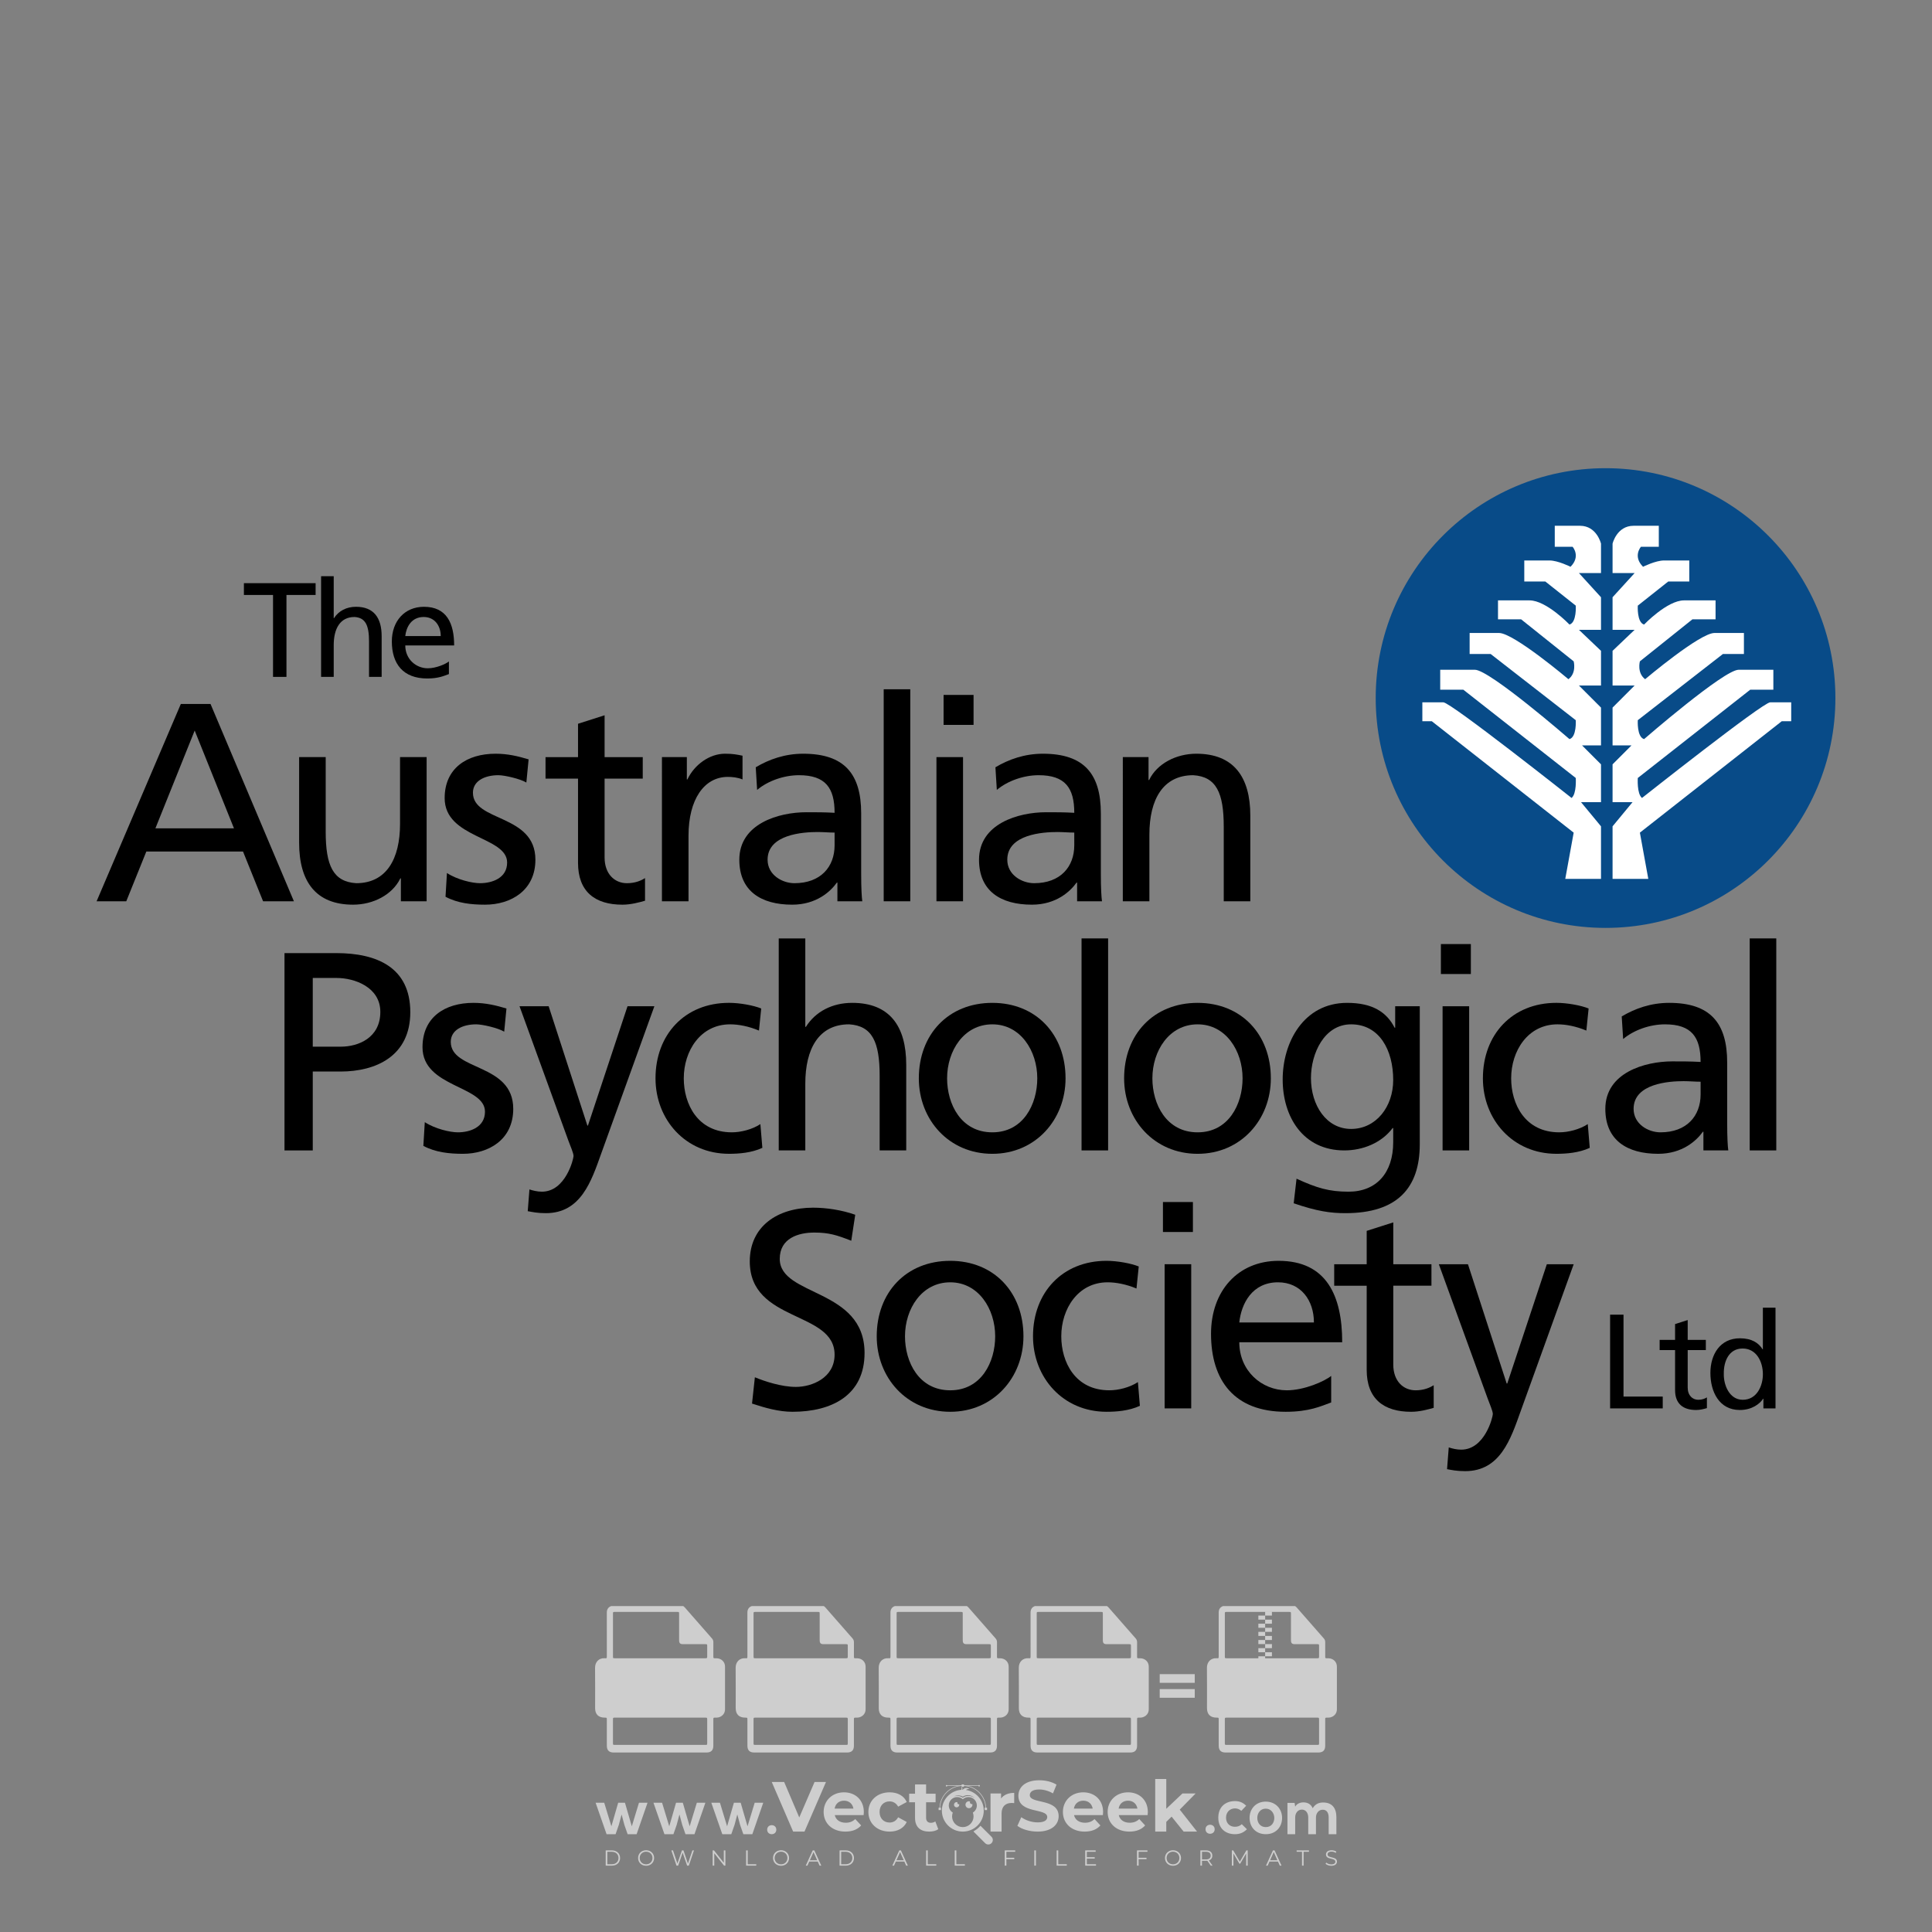 <?xml version="1.0" encoding="iso-8859-1"?>
<!-- Generator: Adobe Illustrator 27.0.0, SVG Export Plug-In . SVG Version: 6.00 Build 0)  -->
<svg version="1.1" id="Layer_1" xmlns="http://www.w3.org/2000/svg" xmlns:xlink="http://www.w3.org/1999/xlink" x="0px" y="0px"
	 viewBox="0 0 500 500" style="enable-background:new 0 0 500 500;" xml:space="preserve">
<rect x="0" y="0" width="500" height="500" fill="#808080" stroke="none"/>
<g id="watermark_1_">
	<g>
		<g id="watermark" style="opacity:0.61;">
			<g>
				<g>
					<g>
						<g>
							<polygon style="fill:#FFFFFF;" points="213.765,461.172 208.204,474.017 205.268,474.017 199.726,461.172 202.938,461.172 
								206.846,470.347 210.81,461.172 							"/>
						</g>
						<g>
							<path style="fill:#FFFFFF;" d="M223.507,469.741h-7.469c0.275,1.23,1.321,1.982,2.826,1.982c1.046,0,1.798-0.312,2.477-0.954
								l1.523,1.651c-0.917,1.046-2.294,1.597-4.074,1.597c-3.413,0-5.634-2.147-5.634-5.083c0-2.954,2.257-5.083,5.267-5.083
								c2.899,0,5.138,1.945,5.138,5.12C223.562,469.191,223.526,469.503,223.507,469.741 M216.002,468.071h4.863
								c-0.202-1.248-1.138-2.055-2.422-2.055C217.139,466.016,216.204,466.805,216.002,468.071"/>
						</g>
						<g>
							<path style="fill:#FFFFFF;" d="M224.735,468.934c0-2.973,2.294-5.083,5.505-5.083c2.074,0,3.707,0.899,4.423,2.514
								l-2.22,1.193c-0.532-0.936-1.321-1.358-2.221-1.358c-1.45,0-2.587,1.009-2.587,2.734c0,1.725,1.138,2.734,2.587,2.734
								c0.899,0,1.688-0.404,2.221-1.358l2.22,1.211c-0.716,1.578-2.349,2.495-4.423,2.495
								C227.029,474.017,224.735,471.907,224.735,468.934"/>
						</g>
						<g>
							<path style="fill:#FFFFFF;" d="M242.828,473.393c-0.587,0.422-1.45,0.624-2.331,0.624c-2.33,0-3.688-1.193-3.688-3.542
								v-4.055h-1.523v-2.202h1.523v-2.404h2.863v2.404h2.459v2.202h-2.459v4.019c0,0.844,0.458,1.303,1.229,1.303
								c0.422,0,0.844-0.128,1.156-0.367L242.828,473.393z"/>
						</g>
					</g>
					<g>
						<path style="fill:#FFFFFF;" d="M262.474,463.997v2.643c-0.238-0.018-0.422-0.037-0.642-0.037
							c-1.578,0-2.624,0.862-2.624,2.753v4.661h-2.863v-9.873h2.734v1.303C259.776,464.493,260.951,463.997,262.474,463.997"/>
					</g>
					<g>
						<path style="fill:#FFFFFF;" d="M263.299,472.53l1.009-2.239c1.083,0.789,2.697,1.339,4.239,1.339
							c1.762,0,2.477-0.587,2.477-1.376c0-2.404-7.469-0.752-7.469-5.524c0-2.184,1.762-4,5.413-4c1.615,0,3.267,0.385,4.459,1.138
							l-0.918,2.257c-1.193-0.679-2.422-1.009-3.56-1.009c-1.761,0-2.44,0.66-2.44,1.468c0,2.367,7.468,0.734,7.468,5.45
							c0,2.147-1.78,3.982-5.45,3.982C266.492,474.017,264.437,473.411,263.299,472.53"/>
					</g>
					<g>
						<path style="fill:#FFFFFF;" d="M285.428,469.741h-7.469c0.275,1.23,1.321,1.982,2.826,1.982c1.046,0,1.798-0.312,2.477-0.954
							l1.523,1.651c-0.918,1.046-2.294,1.597-4.074,1.597c-3.413,0-5.634-2.147-5.634-5.083c0-2.954,2.257-5.083,5.267-5.083
							c2.9,0,5.138,1.945,5.138,5.12C285.484,469.191,285.447,469.503,285.428,469.741 M277.923,468.071h4.863
							c-0.202-1.248-1.138-2.055-2.422-2.055C279.061,466.016,278.125,466.805,277.923,468.071"/>
					</g>
					<g>
						<path style="fill:#FFFFFF;" d="M297.007,469.741h-7.469c0.275,1.23,1.321,1.982,2.826,1.982c1.046,0,1.798-0.312,2.477-0.954
							l1.523,1.651c-0.918,1.046-2.294,1.597-4.074,1.597c-3.413,0-5.634-2.147-5.634-5.083c0-2.954,2.257-5.083,5.267-5.083
							c2.899,0,5.138,1.945,5.138,5.12C297.062,469.191,297.025,469.503,297.007,469.741 M289.501,468.071h4.863
							c-0.202-1.248-1.138-2.055-2.422-2.055C290.639,466.016,289.703,466.805,289.501,468.071"/>
					</g>
					<g>
						<polygon style="fill:#FFFFFF;" points="303.208,470.145 301.831,471.503 301.831,474.017 298.969,474.017 298.969,460.401 
							301.831,460.401 301.831,468.108 306.016,464.144 309.429,464.144 305.318,468.328 309.796,474.017 306.327,474.017 						"/>
					</g>
					<g>
						<path style="fill:#FFFFFF;" d="M256.601,475.359L256.601,475.359l-2.86-2.86c-0.435,0.508-0.953,0.943-1.534,1.284
							c-0.092,0.069-0.186,0.136-0.283,0.199l3.027,3.027c0.456,0.456,1.195,0.456,1.65,0
							C257.057,476.554,257.057,475.815,256.601,475.359"/>
					</g>
					<g>
						<path style="fill:#FFFFFF;" d="M249.984,463.244c0.221-0.173,0.495-0.281,0.797-0.281c0.042,0,0.083,0.002,0.124,0.006
							c-0.214-0.156-0.478-0.249-0.764-0.249c-0.395,0-0.744,0.18-0.981,0.458c-0.051,0-0.1,0.006-0.151,0.008
							c0.039-0.077,0.064-0.162,0.064-0.255c0-0.234-0.143-0.434-0.346-0.519c0.087,0.126,0.138,0.279,0.138,0.445
							c0,0.122-0.031,0.237-0.081,0.341c-2.811,0.201-5.03,2.539-5.03,5.4c0,2.993,2.426,5.42,5.42,5.42
							c2.993,0,5.42-2.426,5.42-5.42C254.595,465.879,252.593,463.635,249.984,463.244 M247.983,464.656
							c0.435,0,0.844,0.112,1.199,0.309c0.374-0.245,0.82-0.387,1.299-0.387c0.711,0,1.348,0.312,1.784,0.806
							c-0.435-0.379-1.004-0.61-1.627-0.61c-0.449,0-0.87,0.12-1.234,0.329c-0.079,0.046-0.156,0.096-0.229,0.15
							c-0.065-0.048-0.133-0.093-0.204-0.134c-0.369-0.219-0.8-0.344-1.26-0.344c-0.3,0-0.588,0.054-0.854,0.152
							C247.196,464.754,247.578,464.656,247.983,464.656 M251.772,469.098c0.115,0.305,0.181,0.634,0.181,0.979
							c0,1.534-1.244,2.777-2.778,2.777c-1.534,0-2.777-1.243-2.777-2.777c0-0.345,0.066-0.674,0.181-0.979
							c-0.62-0.382-1.035-1.064-1.035-1.846c0-1.197,0.971-2.168,2.168-2.168c0.565,0,1.078,0.218,1.463,0.572
							c0.386-0.354,0.899-0.572,1.464-0.572c1.197,0,2.168,0.971,2.168,2.168C252.807,468.034,252.392,468.716,251.772,469.098"/>
					</g>
					<g>
						<path style="fill:#FFFFFF;" d="M251.666,467.061c0,0.497-0.404,0.901-0.901,0.901c-0.497,0-0.901-0.404-0.901-0.901
							s0.404-0.901,0.901-0.901c0.101,0,0.197,0.017,0.287,0.047c-0.03,0.062-0.045,0.132-0.045,0.204
							c0,0.273,0.221,0.494,0.494,0.494c0.05,0,0.099-0.008,0.146-0.022C251.66,466.941,251.666,467,251.666,467.061"/>
					</g>
					<g>
						<path style="fill:#FFFFFF;" d="M248.255,467.061c0,0.376-0.305,0.681-0.681,0.681c-0.376,0-0.681-0.305-0.681-0.681
							s0.305-0.681,0.681-0.681c0.076,0,0.149,0.013,0.217,0.035c-0.023,0.047-0.034,0.1-0.034,0.155
							c0,0.206,0.167,0.374,0.374,0.374c0.038,0,0.075-0.006,0.11-0.017C248.25,466.97,248.255,467.015,248.255,467.061"/>
					</g>
					<g>
						<g>
							<g>
								<rect x="242.908" y="467.83" style="fill:#FFFFFF;" width="0.616" height="0.616"/>
							</g>
							<g>
								<rect x="254.827" y="467.83" style="fill:#FFFFFF;" width="0.616" height="0.616"/>
							</g>
							<g>
								<path style="fill:#FFFFFF;" d="M255.205,468.082h-0.14c0-3.248-2.642-5.89-5.89-5.89c-3.248,0-5.89,2.642-5.89,5.89h-0.14
									c0-1.611,0.627-3.125,1.766-4.264c1.139-1.139,2.653-1.766,4.264-1.766c1.611,0,3.125,0.627,4.264,1.766
									C254.578,464.957,255.205,466.471,255.205,468.082"/>
							</g>
						</g>
						<g>
							<rect x="248.868" y="461.814" style="fill:#FFFFFF;" width="0.616" height="0.616"/>
						</g>
						<g>
							<rect x="244.95" y="462.052" style="fill:#FFFFFF;" width="8.45" height="0.14"/>
						</g>
						<g>
							<path style="fill:#FFFFFF;" d="M245.174,462.15c0,0.108-0.088,0.196-0.196,0.196c-0.108,0-0.196-0.088-0.196-0.196
								c0-0.108,0.088-0.196,0.196-0.196C245.086,461.954,245.174,462.042,245.174,462.15"/>
						</g>
						<g>
							<path style="fill:#FFFFFF;" d="M253.596,462.15c0,0.108-0.088,0.196-0.196,0.196c-0.108,0-0.196-0.088-0.196-0.196
								c0-0.108,0.088-0.196,0.196-0.196C253.509,461.954,253.596,462.042,253.596,462.15"/>
						</g>
					</g>
				</g>
				<g>
					<path style="fill:#FFFFFF;" d="M314.356,473.409c0,1.559-2.364,1.559-2.364,0C311.993,471.851,314.356,471.851,314.356,473.409
						z"/>
				</g>
				<g>
					<g>
						<g>
							<path style="fill:#FFFFFF;" d="M161.739,466.549l1.772,6.088l1.855-6.088h2.215l-2.823,8.14h-2.33l-0.837-2.396l-0.722-2.708
								l-0.722,2.708l-0.837,2.396h-2.33l-2.839-8.14h2.231l1.855,6.088l1.756-6.088H161.739z"/>
						</g>
						<g>
							<path style="fill:#FFFFFF;" d="M176.713,466.549l1.772,6.088l1.855-6.088h2.215l-2.823,8.14h-2.33l-0.837-2.396l-0.722-2.708
								l-0.722,2.708l-0.837,2.396h-2.33l-2.839-8.14h2.231l1.855,6.088l1.756-6.088H176.713z"/>
						</g>
						<g>
							<path style="fill:#FFFFFF;" d="M191.687,466.549l1.772,6.088l1.855-6.088h2.215l-2.823,8.14h-2.33l-0.837-2.396l-0.722-2.708
								l-0.722,2.708l-0.837,2.396h-2.33l-2.839-8.14h2.231l1.855,6.088l1.756-6.088H191.687z"/>
						</g>
					</g>
					<g>
						<path style="fill:#FFFFFF;" d="M200.908,473.52c0,1.559-2.364,1.559-2.364,0C198.545,471.962,200.908,471.962,200.908,473.52z
							"/>
					</g>
					<g>
						<path style="fill:#FFFFFF;" d="M322.71,473.409c-0.935,0.919-1.919,1.28-3.117,1.28c-2.346,0-4.3-1.411-4.3-4.282
							s1.953-4.284,4.3-4.284c1.149,0,2.035,0.329,2.921,1.199l-1.264,1.329c-0.476-0.428-1.066-0.64-1.623-0.64
							c-1.346,0-2.33,0.985-2.33,2.396c0,1.542,1.05,2.362,2.297,2.362c0.64,0,1.28-0.18,1.772-0.672L322.71,473.409z"/>
					</g>
					<g>
						<path style="fill:#FFFFFF;" d="M331.805,470.472c0,2.33-1.591,4.217-4.217,4.217c-2.626,0-4.201-1.887-4.201-4.217
							c0-2.314,1.609-4.217,4.185-4.217C330.149,466.255,331.805,468.158,331.805,470.472z M325.389,470.472
							c0,1.231,0.739,2.38,2.199,2.38c1.46,0,2.199-1.149,2.199-2.38c0-1.215-0.854-2.396-2.199-2.396
							C326.144,468.077,325.389,469.258,325.389,470.472z"/>
					</g>
					<g>
						<path style="fill:#FFFFFF;" d="M338.572,474.689v-4.332c0-1.068-0.559-2.035-1.658-2.035c-1.082,0-1.722,0.967-1.722,2.035
							v4.332h-2.003v-8.107h1.855l0.148,0.985c0.426-0.82,1.362-1.116,2.133-1.116c0.969,0,1.937,0.394,2.396,1.51
							c0.723-1.149,1.658-1.478,2.708-1.478c2.297,0,3.43,1.412,3.43,3.84v4.365h-2.003v-4.365c0-1.066-0.442-1.97-1.526-1.97
							c-1.082,0-1.756,0.935-1.756,2.003v4.332H338.572z"/>
					</g>
				</g>
			</g>
		</g>
		<g style="opacity:0.61;">
			<g>
				<g>
					<path style="fill:#FFFFFF;" d="M345.988,431.299c-0.006-1.224-0.959-2.121-2.189-2.14c-0.924-0.014-0.832,0.12-0.834-0.867
						c-0.003-1.097-0.007-2.194,0.003-3.292c0.003-0.379-0.112-0.691-0.362-0.976c-2.342-2.668-4.678-5.342-7.019-8.011
						c-0.12-0.137-0.275-0.244-0.414-0.366c-6.214,0-12.427,0-18.641,0c-0.794,0.293-1.14,0.868-1.138,1.709
						c0.01,3.748,0.004,7.496,0.004,11.243c0,0.556-0.003,0.589-0.55,0.551c-1.497-0.102-2.516,0.986-2.497,2.492
						c0.044,3.476,0.013,6.953,0.014,10.429c0.001,1.58,0.867,2.443,2.45,2.449c0.582,0.002,0.582,0.002,0.582,0.6
						c0,2.219-0.001,4.438,0.001,6.657c0.001,1.192,0.58,1.771,1.768,1.771c8.013,0.001,16.027,0.001,24.04,0
						c1.168,0,1.755-0.583,1.757-1.745c0.002-2.256,0-4.512,0.001-6.768c0-0.512,0.002-0.511,0.52-0.515
						c0.271-0.002,0.541,0.008,0.809-0.058c0.996-0.246,1.69-1.044,1.694-2.069C346.003,438.696,346.005,434.997,345.988,431.299z
						 M317.537,417.162c5.337,0,10.674,0,16.01,0c0.548,0,0.554,0.007,0.554,0.561c0.001,2.243-0.001,4.486,0.001,6.73
						c0.001,0.811,0.249,1.059,1.06,1.059c1.91,0.001,3.821,0,5.731,0.001c0.458,0,0.479,0.021,0.481,0.483
						c0.003,0.887,0.002,1.775,0,2.662c-0.001,0.477-0.024,0.498-0.504,0.499c-3.895,0.001-7.79,0-11.684,0
						c-3.882,0-7.765,0-11.647,0c-0.55,0-0.552-0.001-0.552-0.561c-0.001-3.624-0.001-7.247,0-10.871
						C316.987,417.166,316.991,417.162,317.537,417.162z M340.822,451.579c-3.883,0.001-7.766,0-11.65,0c-3.871,0-7.742,0-11.613,0
						c-0.572,0-0.574-0.002-0.574-0.579c-0.001-1.997-0.001-3.994,0.001-5.991c0-0.464,0.023-0.486,0.478-0.487
						c7.803-0.001,15.607-0.001,23.41,0c0.478,0,0.499,0.02,0.499,0.503c0.002,1.997,0.001,3.994,0,5.991
						C341.375,451.574,341.37,451.579,340.822,451.579z"/>
				</g>
				<g>
					<g>
						<rect x="327.418" y="417.053" style="fill:#FFFFFF;" width="1.757" height="1.054"/>
					</g>
					<g>
						<rect x="325.662" y="418.107" style="fill:#FFFFFF;" width="1.757" height="1.054"/>
					</g>
					<g>
						<rect x="327.418" y="419.161" style="fill:#FFFFFF;" width="1.757" height="1.054"/>
					</g>
					<g>
						<rect x="325.662" y="420.215" style="fill:#FFFFFF;" width="1.757" height="1.054"/>
					</g>
					<g>
						<rect x="327.418" y="421.269" style="fill:#FFFFFF;" width="1.757" height="1.054"/>
					</g>
					<g>
						<rect x="325.662" y="422.323" style="fill:#FFFFFF;" width="1.757" height="1.054"/>
					</g>
					<g>
						<rect x="327.418" y="423.378" style="fill:#FFFFFF;" width="1.757" height="1.054"/>
					</g>
					<g>
						<rect x="325.662" y="424.432" style="fill:#FFFFFF;" width="1.757" height="1.054"/>
					</g>
					<g>
						<rect x="327.418" y="425.486" style="fill:#FFFFFF;" width="1.757" height="1.054"/>
					</g>
					<g>
						<rect x="325.662" y="426.54" style="fill:#FFFFFF;" width="1.757" height="1.054"/>
					</g>
					<g>
						<rect x="327.418" y="427.594" style="fill:#FFFFFF;" width="1.757" height="1.054"/>
					</g>
					<g>
						<rect x="325.662" y="428.648" style="fill:#FFFFFF;" width="1.757" height="1.054"/>
					</g>
				</g>
			</g>
			<g>
				<path style="fill:#FFFFFF;" d="M187.637,431.299c-0.006-1.224-0.959-2.121-2.189-2.14c-0.924-0.014-0.832,0.12-0.834-0.867
					c-0.003-1.097-0.007-2.194,0.003-3.292c0.003-0.379-0.112-0.691-0.362-0.976c-2.342-2.668-4.678-5.342-7.019-8.011
					c-0.12-0.137-0.275-0.244-0.414-0.366c-6.214,0-12.427,0-18.641,0c-0.794,0.293-1.14,0.868-1.138,1.709
					c0.01,3.748,0.004,7.496,0.004,11.243c0,0.556-0.003,0.589-0.55,0.551c-1.497-0.102-2.516,0.986-2.497,2.492
					c0.044,3.476,0.013,6.953,0.014,10.429c0.001,1.58,0.867,2.443,2.45,2.449c0.582,0.002,0.582,0.002,0.582,0.6
					c0,2.219-0.001,4.438,0.001,6.657c0.001,1.192,0.58,1.771,1.768,1.771c8.013,0.001,16.027,0.001,24.04,0
					c1.168,0,1.755-0.583,1.757-1.745c0.002-2.256,0-4.512,0.001-6.768c0-0.512,0.002-0.511,0.52-0.515
					c0.271-0.002,0.541,0.008,0.809-0.058c0.996-0.246,1.69-1.044,1.694-2.069C187.652,438.696,187.655,434.997,187.637,431.299z
					 M159.187,417.162c5.337,0,10.674,0,16.01,0c0.548,0,0.554,0.007,0.554,0.561c0.001,2.243-0.001,4.486,0.001,6.73
					c0.001,0.811,0.249,1.059,1.06,1.059c1.91,0.001,3.821,0,5.731,0.001c0.458,0,0.479,0.021,0.481,0.483
					c0.003,0.887,0.002,1.775,0,2.662c-0.001,0.477-0.024,0.498-0.504,0.499c-3.895,0.001-7.79,0-11.684,0
					c-3.882,0-7.765,0-11.647,0c-0.55,0-0.552-0.001-0.552-0.561c-0.001-3.624-0.001-7.247,0-10.871
					C158.636,417.166,158.64,417.162,159.187,417.162z M182.472,451.579c-3.883,0.001-7.766,0-11.65,0c-3.871,0-7.742,0-11.613,0
					c-0.572,0-0.574-0.002-0.574-0.579c-0.001-1.997-0.001-3.994,0.001-5.991c0-0.464,0.023-0.486,0.478-0.487
					c7.803-0.001,15.607-0.001,23.41,0c0.478,0,0.499,0.02,0.499,0.503c0.002,1.997,0.001,3.994,0,5.991
					C183.024,451.574,183.019,451.579,182.472,451.579z"/>
			</g>
			<g>
				<path style="fill:#FFFFFF;" d="M159.779,440.669v-7.897h2.779c0.375,0,0.726,0.061,1.053,0.182
					c0.327,0.121,0.612,0.292,0.855,0.513c0.242,0.221,0.434,0.483,0.573,0.789c0.14,0.305,0.21,0.642,0.21,1.009
					c0,0.375-0.07,0.715-0.21,1.02c-0.14,0.305-0.331,0.568-0.573,0.789c-0.243,0.221-0.528,0.392-0.855,0.513
					c-0.327,0.121-0.678,0.182-1.053,0.182h-1.29v2.901H159.779z M162.58,436.356c0.39,0,0.684-0.111,0.882-0.331
					c0.199-0.22,0.298-0.474,0.298-0.761c0-0.14-0.024-0.276-0.072-0.408c-0.048-0.132-0.121-0.248-0.221-0.347
					c-0.099-0.099-0.223-0.178-0.37-0.237c-0.147-0.059-0.32-0.089-0.518-0.089h-1.312v2.173H162.58z"/>
				<path style="fill:#FFFFFF;" d="M166.308,432.771h1.731l3.177,5.294h0.088l-0.088-1.522v-3.772h1.478v7.897h-1.566l-3.353-5.592
					h-0.088l0.088,1.522v4.07h-1.467V432.771z"/>
				<path style="fill:#FFFFFF;" d="M177.922,436.334h3.872c0.022,0.089,0.04,0.195,0.055,0.32c0.014,0.125,0.022,0.25,0.022,0.375
					c0,0.507-0.077,0.985-0.231,1.434c-0.154,0.449-0.397,0.849-0.728,1.202c-0.353,0.375-0.776,0.666-1.268,0.871
					c-0.493,0.206-1.055,0.309-1.688,0.309c-0.574,0-1.114-0.103-1.622-0.309c-0.507-0.206-0.948-0.492-1.323-0.86
					c-0.375-0.367-0.673-0.803-0.894-1.307c-0.221-0.504-0.331-1.053-0.331-1.649c0-0.595,0.11-1.145,0.331-1.649
					c0.221-0.504,0.518-0.939,0.894-1.307c0.375-0.367,0.816-0.654,1.323-0.86c0.507-0.206,1.048-0.309,1.622-0.309
					c0.64,0,1.211,0.11,1.715,0.331c0.504,0.221,0.935,0.526,1.296,0.915l-1.025,1.004c-0.258-0.272-0.544-0.48-0.861-0.623
					c-0.316-0.143-0.695-0.215-1.136-0.215c-0.361,0-0.703,0.065-1.026,0.193c-0.324,0.129-0.607,0.311-0.85,0.546
					c-0.242,0.235-0.436,0.52-0.579,0.855c-0.143,0.335-0.215,0.708-0.215,1.119c0,0.412,0.072,0.785,0.215,1.12
					c0.143,0.335,0.338,0.62,0.584,0.855c0.246,0.235,0.531,0.418,0.855,0.546c0.323,0.129,0.669,0.193,1.037,0.193
					c0.419,0,0.773-0.061,1.064-0.182c0.29-0.121,0.538-0.278,0.744-0.469c0.148-0.132,0.275-0.3,0.381-0.502
					c0.106-0.202,0.189-0.428,0.248-0.678h-2.482V436.334z"/>
			</g>
			<g>
				<path style="fill:#FFFFFF;" d="M224.019,431.299c-0.006-1.224-0.959-2.121-2.189-2.14c-0.924-0.014-0.832,0.12-0.834-0.867
					c-0.003-1.097-0.007-2.194,0.003-3.292c0.003-0.379-0.112-0.691-0.362-0.976c-2.342-2.668-4.678-5.342-7.019-8.011
					c-0.12-0.137-0.275-0.244-0.414-0.366c-6.214,0-12.427,0-18.641,0c-0.794,0.293-1.14,0.868-1.138,1.709
					c0.01,3.748,0.004,7.496,0.004,11.243c0,0.556-0.003,0.589-0.55,0.551c-1.497-0.102-2.516,0.986-2.497,2.492
					c0.044,3.476,0.013,6.953,0.014,10.429c0.001,1.58,0.867,2.443,2.45,2.449c0.582,0.002,0.582,0.002,0.582,0.6
					c0,2.219-0.001,4.438,0.001,6.657c0.001,1.192,0.58,1.771,1.768,1.771c8.013,0.001,16.027,0.001,24.04,0
					c1.168,0,1.755-0.583,1.757-1.745c0.002-2.256,0-4.512,0.001-6.768c0-0.512,0.002-0.511,0.52-0.515
					c0.271-0.002,0.541,0.008,0.809-0.058c0.997-0.246,1.69-1.044,1.694-2.069C224.034,438.696,224.036,434.997,224.019,431.299z
					 M195.568,417.162c5.337,0,10.674,0,16.01,0c0.548,0,0.554,0.007,0.554,0.561c0.001,2.243-0.001,4.486,0.001,6.73
					c0.001,0.811,0.249,1.059,1.06,1.059c1.91,0.001,3.821,0,5.731,0.001c0.458,0,0.479,0.021,0.481,0.483
					c0.003,0.887,0.002,1.775,0,2.662c-0.001,0.477-0.024,0.498-0.504,0.499c-3.895,0.001-7.79,0-11.684,0
					c-3.882,0-7.765,0-11.647,0c-0.55,0-0.552-0.001-0.552-0.561c-0.001-3.624-0.001-7.247,0-10.871
					C195.018,417.166,195.022,417.162,195.568,417.162z M218.854,451.579c-3.883,0.001-7.766,0-11.65,0c-3.871,0-7.742,0-11.613,0
					c-0.572,0-0.574-0.002-0.574-0.579c-0.001-1.997-0.001-3.994,0.001-5.991c0-0.464,0.023-0.486,0.478-0.487
					c7.803-0.001,15.607-0.001,23.41,0c0.478,0,0.499,0.02,0.499,0.503c0.002,1.997,0.001,3.994,0,5.991
					C219.406,451.574,219.401,451.579,218.854,451.579z"/>
			</g>
			<g>
				<path style="fill:#FFFFFF;" d="M205.111,432.771h1.699l2.967,7.897h-1.644l-0.651-1.886h-3.044l-0.651,1.886h-1.643
					L205.111,432.771z M206.997,437.415l-0.706-1.974l-0.287-0.96h-0.088l-0.287,0.96l-0.706,1.974H206.997z"/>
				<path style="fill:#FFFFFF;" d="M211.331,434.536c-0.125,0-0.245-0.024-0.359-0.072c-0.114-0.048-0.213-0.114-0.298-0.199
					c-0.084-0.084-0.151-0.182-0.198-0.292c-0.048-0.11-0.072-0.232-0.072-0.364s0.024-0.254,0.072-0.364
					c0.048-0.11,0.114-0.208,0.198-0.292c0.084-0.084,0.184-0.151,0.298-0.198c0.114-0.048,0.233-0.072,0.359-0.072
					c0.257,0,0.478,0.09,0.662,0.27c0.184,0.181,0.276,0.399,0.276,0.656s-0.092,0.476-0.276,0.656
					C211.809,434.446,211.589,434.536,211.331,434.536z M210.615,440.669v-5.404h1.445v5.404H210.615z"/>
			</g>
			<g>
				<path style="fill:#FFFFFF;" d="M261.044,431.299c-0.006-1.224-0.959-2.121-2.189-2.14c-0.924-0.014-0.832,0.12-0.834-0.867
					c-0.003-1.097-0.007-2.194,0.003-3.292c0.003-0.379-0.112-0.691-0.362-0.976c-2.342-2.668-4.678-5.342-7.019-8.011
					c-0.12-0.137-0.275-0.244-0.414-0.366c-6.214,0-12.427,0-18.641,0c-0.794,0.293-1.14,0.868-1.138,1.709
					c0.01,3.748,0.004,7.496,0.004,11.243c0,0.556-0.003,0.589-0.55,0.551c-1.497-0.102-2.516,0.986-2.497,2.492
					c0.044,3.476,0.013,6.953,0.014,10.429c0.001,1.58,0.867,2.443,2.45,2.449c0.582,0.002,0.582,0.002,0.582,0.6
					c0,2.219-0.001,4.438,0.001,6.657c0.001,1.192,0.58,1.771,1.768,1.771c8.013,0.001,16.027,0.001,24.04,0
					c1.168,0,1.755-0.583,1.757-1.745c0.002-2.256,0-4.512,0.001-6.768c0-0.512,0.002-0.511,0.52-0.515
					c0.271-0.002,0.541,0.008,0.809-0.058c0.996-0.246,1.69-1.044,1.694-2.069C261.059,438.696,261.061,434.997,261.044,431.299z
					 M232.593,417.162c5.337,0,10.674,0,16.01,0c0.548,0,0.554,0.007,0.554,0.561c0.001,2.243-0.001,4.486,0.001,6.73
					c0.001,0.811,0.249,1.059,1.06,1.059c1.91,0.001,3.821,0,5.731,0.001c0.458,0,0.479,0.021,0.481,0.483
					c0.003,0.887,0.002,1.775,0,2.662c-0.001,0.477-0.024,0.498-0.504,0.499c-3.895,0.001-7.79,0-11.684,0
					c-3.882,0-7.765,0-11.647,0c-0.55,0-0.552-0.001-0.552-0.561c-0.001-3.624-0.001-7.247,0-10.871
					C232.042,417.166,232.047,417.162,232.593,417.162z M255.878,451.579c-3.883,0.001-7.766,0-11.65,0c-3.871,0-7.742,0-11.613,0
					c-0.572,0-0.574-0.002-0.574-0.579c-0.001-1.997-0.001-3.994,0.001-5.991c0-0.464,0.023-0.486,0.478-0.487
					c7.803-0.001,15.607-0.001,23.41,0c0.478,0,0.499,0.02,0.499,0.503c0.002,1.997,0.001,3.994,0,5.991
					C256.431,451.574,256.426,451.579,255.878,451.579z"/>
			</g>
			<g>
				<path style="fill:#FFFFFF;" d="M236.361,440.845c-0.338,0-0.662-0.048-0.971-0.143c-0.309-0.095-0.592-0.239-0.849-0.43
					c-0.257-0.191-0.481-0.425-0.673-0.7c-0.191-0.276-0.342-0.597-0.452-0.965l1.401-0.551c0.103,0.397,0.283,0.726,0.54,0.987
					c0.257,0.261,0.596,0.392,1.015,0.392c0.154,0,0.303-0.02,0.447-0.061c0.143-0.04,0.272-0.099,0.386-0.176
					s0.204-0.175,0.27-0.292c0.066-0.118,0.099-0.254,0.099-0.408c0-0.147-0.026-0.279-0.077-0.397
					c-0.051-0.117-0.138-0.227-0.259-0.331c-0.121-0.103-0.28-0.202-0.475-0.298c-0.195-0.095-0.435-0.195-0.722-0.298l-0.485-0.176
					c-0.213-0.073-0.429-0.173-0.645-0.298c-0.217-0.125-0.413-0.276-0.59-0.452c-0.177-0.176-0.322-0.384-0.436-0.623
					c-0.114-0.239-0.171-0.509-0.171-0.81c0-0.309,0.06-0.597,0.182-0.866c0.121-0.268,0.294-0.503,0.518-0.706
					c0.224-0.202,0.492-0.36,0.805-0.474s0.66-0.171,1.042-0.171c0.397,0,0.74,0.053,1.031,0.16
					c0.291,0.107,0.537,0.243,0.739,0.408c0.202,0.165,0.366,0.348,0.491,0.546c0.125,0.199,0.217,0.386,0.276,0.563l-1.312,0.551
					c-0.074-0.221-0.208-0.419-0.402-0.596c-0.195-0.176-0.462-0.265-0.8-0.265c-0.324,0-0.592,0.075-0.805,0.226
					c-0.213,0.151-0.32,0.348-0.32,0.59c0,0.235,0.103,0.436,0.309,0.601c0.206,0.165,0.533,0.325,0.982,0.48l0.497,0.165
					c0.316,0.111,0.605,0.237,0.866,0.381c0.261,0.143,0.485,0.314,0.673,0.513c0.187,0.199,0.331,0.425,0.43,0.678
					c0.1,0.254,0.149,0.546,0.149,0.877c0,0.412-0.083,0.767-0.248,1.064c-0.165,0.298-0.377,0.542-0.634,0.734
					c-0.258,0.191-0.548,0.335-0.872,0.43C236.986,440.797,236.67,440.845,236.361,440.845z"/>
				<path style="fill:#FFFFFF;" d="M239.516,432.771h1.61l1.633,4.754l0.287,1.015h0.088l0.309-1.015l1.699-4.754h1.61l-2.879,7.897
					h-1.566L239.516,432.771z"/>
				<path style="fill:#FFFFFF;" d="M251.097,436.334h3.871c0.022,0.089,0.04,0.195,0.055,0.32c0.015,0.125,0.023,0.25,0.023,0.375
					c0,0.507-0.078,0.985-0.232,1.434c-0.154,0.449-0.397,0.849-0.728,1.202c-0.353,0.375-0.775,0.666-1.268,0.871
					c-0.493,0.206-1.055,0.309-1.688,0.309c-0.574,0-1.114-0.103-1.621-0.309c-0.507-0.206-0.949-0.492-1.324-0.86
					c-0.375-0.367-0.673-0.803-0.894-1.307c-0.22-0.504-0.331-1.053-0.331-1.649c0-0.595,0.11-1.145,0.331-1.649
					c0.221-0.504,0.518-0.939,0.894-1.307c0.375-0.367,0.816-0.654,1.324-0.86c0.507-0.206,1.047-0.309,1.621-0.309
					c0.64,0,1.211,0.11,1.715,0.331c0.504,0.221,0.936,0.526,1.296,0.915l-1.026,1.004c-0.257-0.272-0.544-0.48-0.861-0.623
					c-0.316-0.143-0.694-0.215-1.136-0.215c-0.36,0-0.702,0.065-1.026,0.193c-0.323,0.129-0.607,0.311-0.849,0.546
					c-0.243,0.235-0.436,0.52-0.579,0.855c-0.143,0.335-0.215,0.708-0.215,1.119c0,0.412,0.072,0.785,0.215,1.12
					c0.143,0.335,0.338,0.62,0.585,0.855c0.246,0.235,0.531,0.418,0.854,0.546c0.324,0.129,0.669,0.193,1.037,0.193
					c0.419,0,0.774-0.061,1.064-0.182c0.29-0.121,0.539-0.278,0.745-0.469c0.147-0.132,0.274-0.3,0.38-0.502
					c0.107-0.202,0.189-0.428,0.248-0.678h-2.482V436.334z"/>
			</g>
			<g>
				<path style="fill:#FFFFFF;" d="M297.3,431.299c-0.006-1.224-0.959-2.121-2.189-2.14c-0.924-0.014-0.832,0.12-0.834-0.867
					c-0.003-1.097-0.007-2.194,0.003-3.292c0.003-0.379-0.112-0.691-0.362-0.976c-2.342-2.668-4.678-5.342-7.019-8.011
					c-0.12-0.137-0.275-0.244-0.414-0.366c-6.214,0-12.427,0-18.641,0c-0.794,0.293-1.14,0.868-1.138,1.709
					c0.01,3.748,0.004,7.496,0.004,11.243c0,0.556-0.003,0.589-0.55,0.551c-1.497-0.102-2.516,0.986-2.497,2.492
					c0.044,3.476,0.013,6.953,0.014,10.429c0.001,1.58,0.867,2.443,2.45,2.449c0.582,0.002,0.582,0.002,0.582,0.6
					c0,2.219-0.001,4.438,0.001,6.657c0.001,1.192,0.58,1.771,1.768,1.771c8.013,0.001,16.027,0.001,24.04,0
					c1.168,0,1.755-0.583,1.757-1.745c0.002-2.256,0-4.512,0.001-6.768c0-0.512,0.002-0.511,0.52-0.515
					c0.271-0.002,0.541,0.008,0.809-0.058c0.996-0.246,1.69-1.044,1.694-2.069C297.315,438.696,297.318,434.997,297.3,431.299z
					 M268.85,417.162c5.337,0,10.674,0,16.01,0c0.548,0,0.554,0.007,0.554,0.561c0.001,2.243-0.001,4.486,0.001,6.73
					c0.001,0.811,0.249,1.059,1.06,1.059c1.91,0.001,3.821,0,5.731,0.001c0.458,0,0.479,0.021,0.481,0.483
					c0.003,0.887,0.002,1.775,0,2.662c-0.001,0.477-0.024,0.498-0.504,0.499c-3.895,0.001-7.79,0-11.684,0
					c-3.882,0-7.765,0-11.647,0c-0.55,0-0.552-0.001-0.552-0.561c-0.001-3.624-0.001-7.247,0-10.871
					C268.299,417.166,268.303,417.162,268.85,417.162z M292.135,451.579c-3.883,0.001-7.766,0-11.65,0c-3.871,0-7.742,0-11.613,0
					c-0.572,0-0.574-0.002-0.574-0.579c-0.001-1.997-0.001-3.994,0.001-5.991c0-0.464,0.023-0.486,0.478-0.487
					c7.803-0.001,15.607-0.001,23.41,0c0.478,0,0.499,0.02,0.499,0.503c0.001,1.997,0.001,3.994,0,5.991
					C292.687,451.574,292.682,451.579,292.135,451.579z"/>
			</g>
			<g>
				<path style="fill:#FFFFFF;" d="M272.966,434.183v1.831h3.165v1.412h-3.165v1.831h3.518v1.412h-5.007v-7.897h5.007v1.412H272.966
					z"/>
				<path style="fill:#FFFFFF;" d="M277.852,440.669v-7.897h2.779c0.375,0,0.726,0.061,1.053,0.182
					c0.327,0.121,0.612,0.292,0.855,0.513c0.243,0.221,0.434,0.483,0.574,0.789c0.14,0.305,0.209,0.642,0.209,1.009
					c0,0.375-0.07,0.715-0.209,1.02c-0.14,0.305-0.331,0.568-0.574,0.789c-0.243,0.221-0.528,0.392-0.855,0.513
					c-0.327,0.121-0.678,0.182-1.053,0.182h-1.29v2.901H277.852z M280.653,436.356c0.389,0,0.684-0.111,0.882-0.331
					c0.199-0.22,0.298-0.474,0.298-0.761c0-0.14-0.024-0.276-0.072-0.408c-0.048-0.132-0.121-0.248-0.221-0.347
					c-0.099-0.099-0.222-0.178-0.37-0.237c-0.147-0.059-0.32-0.089-0.518-0.089h-1.312v2.173H280.653z"/>
				<path style="fill:#FFFFFF;" d="M286.797,440.845c-0.338,0-0.662-0.048-0.971-0.143c-0.309-0.095-0.592-0.239-0.849-0.43
					c-0.257-0.191-0.482-0.425-0.673-0.7c-0.191-0.276-0.342-0.597-0.452-0.965l1.401-0.551c0.103,0.397,0.283,0.726,0.541,0.987
					c0.257,0.261,0.595,0.392,1.015,0.392c0.154,0,0.303-0.02,0.447-0.061c0.143-0.04,0.272-0.099,0.386-0.176
					c0.114-0.077,0.204-0.175,0.27-0.292c0.066-0.118,0.1-0.254,0.1-0.408c0-0.147-0.026-0.279-0.077-0.397
					c-0.051-0.117-0.138-0.227-0.259-0.331c-0.121-0.103-0.279-0.202-0.474-0.298c-0.195-0.095-0.436-0.195-0.723-0.298
					l-0.485-0.176c-0.213-0.073-0.428-0.173-0.645-0.298c-0.217-0.125-0.414-0.276-0.59-0.452c-0.176-0.176-0.322-0.384-0.436-0.623
					c-0.114-0.239-0.171-0.509-0.171-0.81c0-0.309,0.061-0.597,0.182-0.866c0.121-0.268,0.294-0.503,0.518-0.706
					c0.224-0.202,0.493-0.36,0.805-0.474c0.312-0.114,0.66-0.171,1.042-0.171c0.397,0,0.741,0.053,1.031,0.16
					c0.29,0.107,0.537,0.243,0.739,0.408c0.202,0.165,0.365,0.348,0.491,0.546c0.125,0.199,0.217,0.386,0.276,0.563l-1.312,0.551
					c-0.074-0.221-0.208-0.419-0.403-0.596c-0.195-0.176-0.462-0.265-0.799-0.265c-0.324,0-0.592,0.075-0.805,0.226
					c-0.213,0.151-0.32,0.348-0.32,0.59c0,0.235,0.103,0.436,0.309,0.601c0.206,0.165,0.533,0.325,0.982,0.48l0.496,0.165
					c0.316,0.111,0.605,0.237,0.866,0.381c0.261,0.143,0.485,0.314,0.673,0.513c0.187,0.199,0.331,0.425,0.43,0.678
					c0.099,0.254,0.149,0.546,0.149,0.877c0,0.412-0.083,0.767-0.248,1.064c-0.165,0.298-0.377,0.542-0.634,0.734
					c-0.258,0.191-0.548,0.335-0.872,0.43C287.422,440.797,287.105,440.845,286.797,440.845z"/>
			</g>
			<g>
				<path style="fill:#FFFFFF;" d="M321.394,439.168l4.004-4.985h-3.827v-1.412h5.559v1.5l-3.96,4.985h4.004v1.412h-5.779V439.168z"
					/>
				<path style="fill:#FFFFFF;" d="M328.409,432.771h1.489v7.897h-1.489V432.771z"/>
				<path style="fill:#FFFFFF;" d="M331.486,440.669v-7.897h2.779c0.375,0,0.726,0.061,1.053,0.182
					c0.327,0.121,0.612,0.292,0.855,0.513s0.434,0.483,0.574,0.789c0.14,0.305,0.209,0.642,0.209,1.009
					c0,0.375-0.07,0.715-0.209,1.02c-0.14,0.305-0.331,0.568-0.574,0.789c-0.243,0.221-0.528,0.392-0.855,0.513
					c-0.327,0.121-0.678,0.182-1.053,0.182h-1.29v2.901H331.486z M334.288,436.356c0.389,0,0.684-0.111,0.882-0.331
					c0.199-0.22,0.298-0.474,0.298-0.761c0-0.14-0.024-0.276-0.072-0.408c-0.048-0.132-0.121-0.248-0.221-0.347
					c-0.099-0.099-0.222-0.178-0.37-0.237c-0.147-0.059-0.32-0.089-0.518-0.089h-1.312v2.173H334.288z"/>
			</g>
		</g>
		<g style="opacity:0.61;">
			<path style="fill:#FFFFFF;" d="M300.133,433.27h9.067v2.242h-9.067V433.27z M300.133,437.136h9.067v2.243h-9.067V437.136z"/>
		</g>
	</g>
	<g style="opacity:0.61;">
		<path style="fill:#FFFFFF;" d="M156.756,478.878h1.607c1.263,0,2.114,0.812,2.114,1.974c0,1.161-0.851,1.973-2.114,1.973h-1.607
			V478.878z M158.34,482.464c1.049,0,1.725-0.665,1.725-1.612c0-0.947-0.677-1.613-1.725-1.613h-1.167v3.225H158.34z"/>
		<path style="fill:#FFFFFF;" d="M165.139,480.851c0-1.15,0.879-2.007,2.075-2.007c1.184,0,2.069,0.851,2.069,2.007
			c0,1.156-0.885,2.007-2.069,2.007C166.019,482.858,165.139,482.002,165.139,480.851z M168.866,480.851
			c0-0.942-0.705-1.635-1.652-1.635c-0.953,0-1.663,0.693-1.663,1.635c0,0.941,0.71,1.635,1.663,1.635
			C168.162,482.486,168.866,481.793,168.866,480.851z"/>
		<path style="fill:#FFFFFF;" d="M179.596,478.878l-1.331,3.947h-0.44l-1.156-3.366l-1.161,3.366h-0.434l-1.331-3.947h0.429
			l1.139,3.394l1.178-3.394h0.389l1.161,3.411l1.156-3.411H179.596z"/>
		<path style="fill:#FFFFFF;" d="M187.731,478.878v3.947h-0.344l-2.537-3.202v3.202h-0.417v-3.947h0.344l2.543,3.203v-3.203H187.731
			z"/>
		<path style="fill:#FFFFFF;" d="M193.093,478.878h0.417v3.586h2.21v0.361h-2.627V478.878z"/>
		<path style="fill:#FFFFFF;" d="M200.061,480.851c0-1.15,0.879-2.007,2.075-2.007c1.184,0,2.069,0.851,2.069,2.007
			c0,1.156-0.885,2.007-2.069,2.007C200.941,482.858,200.061,482.002,200.061,480.851z M203.788,480.851
			c0-0.942-0.705-1.635-1.652-1.635c-0.953,0-1.663,0.693-1.663,1.635c0,0.941,0.71,1.635,1.663,1.635
			C203.083,482.486,203.788,481.793,203.788,480.851z"/>
		<path style="fill:#FFFFFF;" d="M211.636,481.77h-2.199l-0.474,1.054h-0.434l1.804-3.947h0.412l1.804,3.947h-0.44L211.636,481.77z
			 M211.484,481.432l-0.947-2.12l-0.947,2.12H211.484z"/>
		<path style="fill:#FFFFFF;" d="M217.28,478.878h1.607c1.263,0,2.114,0.812,2.114,1.974c0,1.161-0.851,1.973-2.114,1.973h-1.607
			V478.878z M218.864,482.464c1.049,0,1.725-0.665,1.725-1.612c0-0.947-0.677-1.613-1.725-1.613h-1.167v3.225H218.864z"/>
		<path style="fill:#FFFFFF;" d="M234.041,481.77h-2.199l-0.474,1.054h-0.434l1.804-3.947h0.412l1.804,3.947h-0.44L234.041,481.77z
			 M233.889,481.432l-0.947-2.12l-0.947,2.12H233.889z"/>
		<path style="fill:#FFFFFF;" d="M239.685,478.878h0.417v3.586h2.21v0.361h-2.627V478.878z"/>
		<path style="fill:#FFFFFF;" d="M247.082,478.878h0.417v3.586h2.21v0.361h-2.627V478.878z"/>
		<path style="fill:#FFFFFF;" d="M260.449,479.239v1.551h2.041v0.361h-2.041v1.675h-0.417v-3.947h2.706v0.361H260.449z"/>
		<path style="fill:#FFFFFF;" d="M267.678,478.878h0.417v3.947h-0.417V478.878z"/>
		<path style="fill:#FFFFFF;" d="M273.456,478.878h0.417v3.586h2.21v0.361h-2.627V478.878z"/>
		<path style="fill:#FFFFFF;" d="M283.644,482.464v0.361h-2.791v-3.947h2.706v0.361h-2.289v1.404h2.041v0.355h-2.041v1.466H283.644z
			"/>
		<path style="fill:#FFFFFF;" d="M294.672,479.239v1.551h2.041v0.361h-2.041v1.675h-0.417v-3.947h2.706v0.361H294.672z"/>
		<path style="fill:#FFFFFF;" d="M301.5,480.851c0-1.15,0.879-2.007,2.075-2.007c1.184,0,2.069,0.851,2.069,2.007
			c0,1.156-0.885,2.007-2.069,2.007C302.379,482.858,301.5,482.002,301.5,480.851z M305.226,480.851
			c0-0.942-0.705-1.635-1.652-1.635c-0.953,0-1.663,0.693-1.663,1.635c0,0.941,0.71,1.635,1.663,1.635
			C304.522,482.486,305.226,481.793,305.226,480.851z"/>
		<path style="fill:#FFFFFF;" d="M313.351,482.825l-0.902-1.269c-0.102,0.011-0.203,0.017-0.316,0.017h-1.06v1.252h-0.417v-3.947
			h1.477c1.004,0,1.613,0.507,1.613,1.353c0,0.62-0.327,1.054-0.902,1.24l0.964,1.353H313.351z M313.328,480.231
			c0-0.632-0.417-0.992-1.207-0.992h-1.048v1.979h1.048C312.911,481.218,313.328,480.851,313.328,480.231z"/>
		<path style="fill:#FFFFFF;" d="M322.907,478.878v3.947h-0.4v-3.158l-1.551,2.656h-0.197l-1.551-2.639v3.14h-0.4v-3.947h0.344
			l1.714,2.926l1.697-2.926H322.907z"/>
		<path style="fill:#FFFFFF;" d="M330.744,481.77h-2.199l-0.473,1.054h-0.434l1.804-3.947h0.411l1.804,3.947h-0.44L330.744,481.77z
			 M330.592,481.432l-0.947-2.12l-0.947,2.12H330.592z"/>
		<path style="fill:#FFFFFF;" d="M336.957,479.239h-1.387v-0.361h3.192v0.361h-1.387v3.586h-0.417V479.239z"/>
		<path style="fill:#FFFFFF;" d="M343.063,482.346l0.164-0.321c0.282,0.276,0.784,0.479,1.302,0.479c0.739,0,1.06-0.31,1.06-0.699
			c0-1.083-2.43-0.417-2.43-1.877c0-0.581,0.451-1.083,1.455-1.083c0.446,0,0.908,0.13,1.224,0.35l-0.141,0.333
			c-0.338-0.22-0.733-0.327-1.083-0.327c-0.722,0-1.043,0.321-1.043,0.716c0,1.083,2.43,0.429,2.43,1.866
			c0,0.581-0.462,1.077-1.472,1.077C343.937,482.858,343.356,482.65,343.063,482.346z"/>
	</g>
</g>
<g>
</g>
<g>
	<path style="fill-rule:evenodd;clip-rule:evenodd;" d="M220.308,321.103c-3.732-1.463-5.777-2.118-9.581-2.118
		c-4.097,0-8.928,1.462-8.928,6.805c0,9.802,21.948,7.534,21.948,24.362c0,10.897-8.417,15.217-18.658,15.217
		c-3.586,0-7.092-1.023-10.463-2.125l0.734-6.805c2.491,1.03,6.879,2.492,10.608,2.492c4.17,0,10.024-2.34,10.024-8.341
		c0-11.412-21.95-8.266-21.95-24.145c0-9.073,7.172-13.899,16.389-13.899c3.364,0,7.39,0.584,10.904,1.831L220.308,321.103
		L220.308,321.103z"/>
	<path style="fill-rule:evenodd;clip-rule:evenodd;" d="M245.921,326.301c11.337,0,18.947,8.196,18.947,19.531
		c0,10.686-7.756,19.537-18.947,19.537c-11.269,0-19.026-8.851-19.026-19.537C226.895,334.497,234.507,326.301,245.921,326.301
		L245.921,326.301z M245.921,359.809c8.044,0,11.631-7.316,11.631-13.976c0-7.093-4.32-13.972-11.631-13.972
		c-7.394,0-11.709,6.879-11.709,13.972C234.211,352.492,237.798,359.809,245.921,359.809L245.921,359.809z"/>
	<path style="fill-rule:evenodd;clip-rule:evenodd;" d="M294.121,333.466c-2.634-1.094-5.27-1.606-7.466-1.606
		c-7.677,0-11.998,6.879-11.998,13.972c0,6.66,3.587,13.976,12.438,13.976c2.347,0,5.27-0.733,7.395-2.122l0.51,6.142
		c-2.858,1.318-6.149,1.541-8.634,1.541c-11.269,0-19.026-8.851-19.026-19.537c0-11.335,7.613-19.531,19.026-19.531
		c2.781,0,6.365,0.656,8.34,1.462L294.121,333.466L294.121,333.466z"/>
	<path style="fill-rule:evenodd;clip-rule:evenodd;" d="M301.408,327.18h6.878v37.311h-6.878V327.18L301.408,327.18z
		 M300.969,311.085h7.755v7.755h-7.755V311.085L300.969,311.085z"/>
	<path style="fill-rule:evenodd;clip-rule:evenodd;" d="M344.507,362.956c-2.635,0.95-5.631,2.413-11.78,2.413
		c-13.243,0-19.315-8.052-19.315-20.194c0-11.047,6.95-18.874,17.486-18.874c12.436,0,16.462,9.074,16.462,21.072h-26.63
		c0,7.388,5.782,12.435,12.291,12.435c4.537,0,9.803-2.34,11.487-3.729V362.956L344.507,362.956z M340.042,342.252
		c0-5.71-3.364-10.392-9.291-10.392c-6.732,0-9.512,5.56-10.023,10.392H340.042L340.042,342.252z"/>
	<path style="fill-rule:evenodd;clip-rule:evenodd;" d="M370.457,332.739h-9.878v20.41c0,4.32,2.635,6.66,5.782,6.66
		c2.119,0,3.658-0.661,4.68-1.318v5.856c-1.533,0.433-3.657,1.023-5.853,1.023c-7.093,0-11.487-3.37-11.487-10.83v-21.8h-8.411
		v-5.558h8.411v-8.636l6.879-2.194v10.83h9.878V332.739L370.457,332.739z"/>
	<path style="fill-rule:evenodd;clip-rule:evenodd;" d="M374.935,374.587c0.878,0.294,2.045,0.583,3.218,0.583
		c6.143,0,8.19-8.483,8.19-9.216c0-0.808-0.874-2.709-1.312-3.954l-12.66-34.819h7.533l10.024,30.872h0.15l10.242-30.872h6.949
		l-13.752,38.116c-2.56,7.167-5.267,15.434-14.34,15.434c-2.197,0-3.442-0.289-4.681-0.512L374.935,374.587L374.935,374.587z"/>
	<path style="fill-rule:evenodd;clip-rule:evenodd;fill:#084B88;" d="M415.519,240.141c-32.853,0-59.489-26.638-59.489-59.489
		c0-32.853,26.635-59.484,59.489-59.484c32.85,0,59.481,26.631,59.481,59.484C475,213.502,448.369,240.141,415.519,240.141
		L415.519,240.141z"/>
	<path style="fill-rule:evenodd;clip-rule:evenodd;fill:#FFFFFF;" d="M426.577,227.45h-9.247v-13.598l5.168-6.252h-5.168v-9.79
		l4.897-4.898h-4.897v-9.788l5.708-5.71h-5.708v-8.979l5.708-5.438h-5.708v-8.43l5.708-6.257h-5.708v-7.617
		c0,0,1.087-4.622,5.439-4.622c4.349,0,6.527,0,6.527,0v5.441h-4.626c0,0-2.173,2.448,0.546,5.168c0,0,3.262-1.631,5.441-1.631
		c2.178,0,6.527,0,6.527,0v5.439h-5.439l-7.888,6.251c0,0-0.27,4.351,1.631,4.898c0,0,5.982-6.258,10.337-6.258
		c4.351,0,8.159,0,8.159,0v4.899h-5.986l-13.599,10.878c0,0-0.812,2.99,1.36,4.621c0,0,14.146-11.962,17.947-11.962
		c3.811,0,7.619,0,7.619,0v5.44h-5.441l-22.027,17.13c0,0-0.27,4.349,1.631,4.897c0,0,20.668-17.948,24.476-17.948
		c3.808,0,8.978,0,8.978,0v5.162h-5.986l-29.099,22.847c0,0-0.27,4.079,1.09,5.168c0,0,31.275-24.748,33.177-24.748
		c1.901,0,5.439,0,5.439,0v4.893h-2.449l-36.714,28.833L426.577,227.45L426.577,227.45z"/>
	<path style="fill-rule:evenodd;clip-rule:evenodd;fill:#FFFFFF;" d="M405.091,227.45h9.247v-13.598l-5.168-6.252h5.168v-9.79
		l-4.896-4.898h4.896v-9.788l-5.71-5.71h5.71v-8.979l-5.71-5.438h5.71v-8.43l-5.71-6.257h5.71v-7.617c0,0-1.088-4.622-5.438-4.622
		c-4.35,0-6.527,0-6.527,0v5.441h4.62c0,0,2.178,2.448-0.543,5.168c0,0-3.26-1.631-5.439-1.631c-2.177,0-6.527,0-6.527,0v5.439
		h5.439l7.887,6.251c0,0,0.271,4.351-1.629,4.898c0,0-5.986-6.258-10.338-6.258c-4.35,0-8.159,0-8.159,0v4.899h5.981l13.604,10.878
		c0,0,0.812,2.99-1.36,4.621c0,0-14.146-11.962-17.954-11.962c-3.804,0-7.613,0-7.613,0v5.44h5.439l22.028,17.13
		c0,0,0.271,4.349-1.629,4.897c0,0-20.668-17.948-24.476-17.948c-3.809,0-8.977,0-8.977,0v5.162h5.985l29.098,22.847
		c0,0,0.271,4.079-1.088,5.168c0,0-31.276-24.748-33.177-24.748c-1.907,0-5.439,0-5.439,0v4.893h2.449l36.715,28.833L405.091,227.45
		L405.091,227.45z"/>
	<path style="fill-rule:evenodd;clip-rule:evenodd;" d="M46.799,182.185h7.683l21.583,51.067h-7.979l-5.192-12.878H37.871
		l-5.194,12.878H25L46.799,182.185L46.799,182.185z M50.385,189.063l-10.168,25.313h20.337L50.385,189.063L50.385,189.063z"/>
	<path style="fill-rule:evenodd;clip-rule:evenodd;" d="M110.41,233.251h-6.662v-5.926h-0.143
		c-2.051,4.241-7.028,6.805-12.221,6.805c-9.657,0-13.972-5.999-13.972-16.024V195.94h6.879v19.314c0,8.708,1.9,12.948,7.9,13.315
		c7.827,0,11.34-6.293,11.34-15.367V195.94h6.879V233.251L110.41,233.251z"/>
	<path style="fill-rule:evenodd;clip-rule:evenodd;" d="M115.668,225.934c2.701,1.758,6.581,2.635,8.554,2.635
		c3.149,0,7.023-1.318,7.023-5.344c0-6.805-16.167-6.214-16.167-16.678c0-7.755,5.782-11.485,13.172-11.485
		c3.219,0,5.853,0.655,8.555,1.462l-0.582,5.997c-1.536-0.949-5.632-1.9-7.238-1.9c-3.514,0-6.589,1.462-6.589,4.536
		c0,7.607,16.167,5.41,16.167,17.336c0,7.978-6.365,11.637-13.02,11.637c-3.514,0-7.094-0.367-10.241-2.051L115.668,225.934
		L115.668,225.934z"/>
	<path style="fill-rule:evenodd;clip-rule:evenodd;" d="M166.343,201.501h-9.875v20.409c0,4.32,2.636,6.66,5.778,6.66
		c2.123,0,3.664-0.662,4.687-1.318v5.856c-1.54,0.433-3.659,1.023-5.855,1.023c-7.094,0-11.485-3.371-11.485-10.83v-21.799h-8.412
		v-5.56h8.412v-8.633l6.875-2.197v10.831h9.875V201.501L166.343,201.501z"/>
	<path style="fill-rule:evenodd;clip-rule:evenodd;" d="M171.312,195.94h6.443v5.776h0.145c1.828-3.875,5.776-6.655,9.728-6.655
		c2.047,0,3.075,0.217,4.537,0.512v6.143c-1.246-0.511-2.635-0.656-3.802-0.656c-6.15,0-10.175,5.855-10.175,15.217v16.974h-6.877
		V195.94L171.312,195.94z"/>
	<path style="fill-rule:evenodd;clip-rule:evenodd;" d="M195.584,198.57c3.435-2.046,7.533-3.508,12.286-3.508
		c10.686,0,15,5.265,15,15.433v15.439c0,4.242,0.144,6.216,0.29,7.317h-6.439v-4.832h-0.145c-1.606,2.268-5.264,5.71-11.559,5.71
		c-8.043,0-13.682-3.516-13.682-11.637c0-9.362,10.242-12.287,17.34-12.287c2.709,0,4.61,0,7.318,0.145
		c0-6.438-2.341-9.729-9.217-9.729c-3.882,0-8.053,1.462-10.831,3.803L195.584,198.57L195.584,198.57z M215.993,215.471
		c-1.462,0-2.924-0.145-4.392-0.145c-3.731,0-12.949,0.585-12.949,7.167c0,3.953,3.803,6.076,6.95,6.076
		c6.805,0,10.391-4.249,10.391-9.807V215.471L215.993,215.471z"/>
	<polygon style="fill-rule:evenodd;clip-rule:evenodd;" points="228.701,178.383 235.577,178.383 235.577,233.251 228.701,233.251 
		228.701,178.383 	"/>
	<path style="fill-rule:evenodd;clip-rule:evenodd;" d="M242.352,195.94h6.878v37.311h-6.878V195.94L242.352,195.94z M244.2,179.845
		h7.756v7.755H244.2V179.845L244.2,179.845z"/>
	<path style="fill-rule:evenodd;clip-rule:evenodd;" d="M257.613,198.57c3.442-2.046,7.533-3.508,12.291-3.508
		c10.68,0,14.994,5.265,14.994,15.433v15.439c0,4.242,0.15,6.216,0.295,7.317h-6.439v-4.832h-0.144
		c-1.612,2.268-5.271,5.71-11.558,5.71c-8.05,0-13.683-3.516-13.683-11.637c0-9.362,10.24-12.287,17.341-12.287
		c2.702,0,4.603,0,7.31,0.145c0-6.438-2.34-9.729-9.219-9.729c-3.873,0-8.043,1.462-10.823,3.803L257.613,198.57L257.613,198.57z
		 M278.02,215.471c-1.461,0-2.923-0.145-4.387-0.145c-3.73,0-12.948,0.585-12.948,7.167c0,3.953,3.803,6.076,6.95,6.076
		c6.805,0,10.385-4.249,10.385-9.807V215.471L278.02,215.471z"/>
	<path style="fill-rule:evenodd;clip-rule:evenodd;" d="M290.584,195.94h6.655v5.927h0.151c2.045-4.249,7.021-6.805,12.213-6.805
		c9.657,0,13.977,5.999,13.977,16.023v22.167h-6.877v-19.316c0-8.705-1.901-12.947-7.9-13.314c-7.828,0-11.342,6.294-11.342,15.361
		v17.269h-6.877V195.94L290.584,195.94z"/>
	<path style="fill-rule:evenodd;clip-rule:evenodd;" d="M73.628,246.663h13.388c10.464,0,19.169,3.658,19.169,15.288
		c0,11.341-8.851,15.362-18.069,15.362h-7.172v20.414h-7.317V246.663L73.628,246.663z M80.944,270.879h7.245
		c4.537,0,10.24-2.269,10.24-9.001c0-6.439-6.727-8.779-11.264-8.779h-6.221V270.879L80.944,270.879z"/>
	<path style="fill-rule:evenodd;clip-rule:evenodd;" d="M109.934,290.412c2.702,1.756,6.582,2.634,8.557,2.634
		c3.147,0,7.02-1.318,7.02-5.343c0-6.805-16.167-6.215-16.167-16.679c0-7.755,5.782-11.485,13.172-11.485
		c3.218,0,5.854,0.655,8.555,1.461l-0.584,5.999c-1.534-0.95-5.631-1.902-7.239-1.902c-3.513,0-6.588,1.461-6.588,4.536
		c0,7.605,16.167,5.416,16.167,17.342c0,7.971-6.359,11.629-13.02,11.629c-3.513,0-7.094-0.367-10.24-2.051L109.934,290.412
		L109.934,290.412z"/>
	<path style="fill-rule:evenodd;clip-rule:evenodd;" d="M137.017,307.824c0.878,0.288,2.045,0.582,3.218,0.582
		c6.144,0,8.196-8.484,8.196-9.217c0-0.806-0.878-2.708-1.318-3.948l-12.659-34.824h7.538l10.019,30.873h0.15l10.24-30.873h6.95
		l-13.755,38.116c-2.556,7.167-5.264,15.433-14.337,15.433c-2.197,0-3.436-0.295-4.681-0.511L137.017,307.824L137.017,307.824z"/>
	<path style="fill-rule:evenodd;clip-rule:evenodd;" d="M196.419,266.711c-2.628-1.102-5.264-1.614-7.459-1.614
		c-7.685,0-11.999,6.877-11.999,13.972c0,6.66,3.587,13.976,12.437,13.976c2.342,0,5.265-0.735,7.389-2.125l0.512,6.143
		c-2.851,1.318-6.143,1.539-8.634,1.539c-11.263,0-19.018-8.85-19.018-19.535c0-11.338,7.61-19.531,19.018-19.531
		c2.781,0,6.365,0.655,8.34,1.461L196.419,266.711L196.419,266.711z"/>
	<path style="fill-rule:evenodd;clip-rule:evenodd;" d="M201.534,242.86h6.877v22.893h0.145c2.491-3.948,6.805-6.215,11.997-6.215
		c9.657,0,13.977,5.999,13.977,16.022v22.165h-6.877v-19.313c0-8.707-1.901-12.949-7.907-13.316
		c-7.827,0-11.335,6.294-11.335,15.362v17.267h-6.877V242.86L201.534,242.86z"/>
	<path style="fill-rule:evenodd;clip-rule:evenodd;" d="M256.817,259.539c11.335,0,18.946,8.193,18.946,19.531
		c0,10.685-7.755,19.535-18.946,19.535c-11.269,0-19.026-8.85-19.026-19.535C237.792,267.732,245.403,259.539,256.817,259.539
		L256.817,259.539z M256.817,293.046c8.045,0,11.63-7.317,11.63-13.976c0-7.096-4.313-13.972-11.63-13.972
		c-7.396,0-11.709,6.877-11.709,13.972C245.109,285.73,248.695,293.046,256.817,293.046L256.817,293.046z"/>
	<polygon style="fill-rule:evenodd;clip-rule:evenodd;" points="279.904,242.86 286.78,242.86 286.78,297.726 279.904,297.726 
		279.904,242.86 	"/>
	<path style="fill-rule:evenodd;clip-rule:evenodd;" d="M309.946,259.539c11.337,0,18.947,8.193,18.947,19.531
		c0,10.685-7.755,19.535-18.947,19.535c-11.269,0-19.024-8.85-19.024-19.535C290.921,267.732,298.532,259.539,309.946,259.539
		L309.946,259.539z M309.946,293.046c8.045,0,11.632-7.317,11.632-13.976c0-7.096-4.315-13.972-11.632-13.972
		c-7.388,0-11.709,6.877-11.709,13.972C298.237,285.73,301.824,293.046,309.946,293.046L309.946,293.046z"/>
	<path style="fill-rule:evenodd;clip-rule:evenodd;" d="M367.437,296.116c0,11.341-5.848,17.851-19.235,17.851
		c-3.954,0-7.396-0.511-13.394-2.558l0.735-6.365c5.263,2.413,8.41,3.363,13.459,3.363c7.245,0,11.558-4.896,11.558-12.803v-3.659
		h-0.145c-2.923,3.882-7.756,5.782-12.509,5.782c-10.68,0-15.95-8.705-15.95-18.361c0-9.586,5.414-19.826,16.679-19.826
		c6.588,0,10.247,2.412,12.292,6.437h0.145v-5.559h6.365V296.116L367.437,296.116z M360.56,279.508c0-7.756-3.58-14.41-10.896-14.41
		c-6.949,0-10.391,7.533-10.391,13.899c0,7.021,3.954,13.172,10.391,13.172C356.102,292.168,360.56,286.459,360.56,279.508
		L360.56,279.508z"/>
	<path style="fill-rule:evenodd;clip-rule:evenodd;" d="M373.34,260.417h6.877v37.309h-6.877V260.417L373.34,260.417z
		 M372.902,244.323h7.754v7.754h-7.754V244.323L372.902,244.323z"/>
	<path style="fill-rule:evenodd;clip-rule:evenodd;" d="M410.548,266.711c-2.635-1.102-5.272-1.614-7.462-1.614
		c-7.684,0-11.998,6.877-11.998,13.972c0,6.66,3.58,13.976,12.438,13.976c2.341,0,5.266-0.735,7.388-2.125l0.512,6.143
		c-2.852,1.318-6.15,1.539-8.633,1.539c-11.271,0-19.021-8.85-19.021-19.535c0-11.338,7.605-19.531,19.021-19.531
		c2.778,0,6.365,0.655,8.339,1.461L410.548,266.711L410.548,266.711z"/>
	<path style="fill-rule:evenodd;clip-rule:evenodd;" d="M419.7,263.053c3.44-2.052,7.539-3.514,12.292-3.514
		c10.679,0,15,5.264,15,15.432v15.441c0,4.241,0.144,6.22,0.289,7.314h-6.439v-4.83h-0.144c-1.614,2.266-5.271,5.708-11.558,5.708
		c-8.05,0-13.683-3.513-13.683-11.629c0-9.369,10.24-12.292,17.341-12.292c2.706,0,4.609,0,7.315,0.145
		c0-6.438-2.34-9.73-9.216-9.73c-3.882,0-8.05,1.461-10.83,3.803L419.7,263.053L419.7,263.053z M440.114,279.948
		c-1.467,0-2.931-0.145-4.392-0.145c-3.729,0-12.948,0.583-12.948,7.173c0,3.946,3.803,6.071,6.951,6.071
		c6.805,0,10.389-4.248,10.389-9.809V279.948L440.114,279.948z"/>
	<polygon style="fill-rule:evenodd;clip-rule:evenodd;" points="452.823,242.86 459.699,242.86 459.699,297.726 452.823,297.726 
		452.823,242.86 	"/>
	<polygon style="fill-rule:evenodd;clip-rule:evenodd;" points="70.66,153.978 63.123,153.978 63.123,150.922 81.679,150.922 
		81.679,153.978 74.135,153.978 74.135,175.177 70.66,175.177 70.66,153.978 	"/>
	<path style="fill-rule:evenodd;clip-rule:evenodd;" d="M83.099,149.118h3.267v10.871h0.072c1.179-1.876,3.23-2.954,5.698-2.954
		c4.584,0,6.636,2.852,6.636,7.611v10.531h-3.268V166c0-4.134-0.902-6.15-3.753-6.323c-3.718,0-5.385,2.99-5.385,7.298v8.202h-3.267
		V149.118L83.099,149.118z"/>
	<path style="fill-rule:evenodd;clip-rule:evenodd;" d="M116.178,174.449c-1.251,0.45-2.676,1.143-5.595,1.143
		c-6.288,0-9.176-3.821-9.176-9.591c0-5.247,3.305-8.965,8.31-8.965c5.903,0,7.816,4.308,7.816,10.006h-12.648
		c0,3.513,2.744,5.908,5.837,5.908c2.153,0,4.657-1.112,5.456-1.769V174.449L116.178,174.449z M114.061,164.611
		c0-2.709-1.6-4.934-4.415-4.934c-3.197,0-4.52,2.642-4.761,4.934H114.061L114.061,164.611z"/>
	<polygon style="fill-rule:evenodd;clip-rule:evenodd;" points="416.692,340.236 420.163,340.236 420.163,361.433 430.315,361.433 
		430.315,364.492 416.692,364.492 416.692,340.236 	"/>
	<path style="fill-rule:evenodd;clip-rule:evenodd;" d="M441.469,349.405h-4.694v9.7c0,2.047,1.252,3.159,2.745,3.159
		c1.012,0,1.74-0.313,2.226-0.627v2.781c-0.727,0.211-1.738,0.488-2.778,0.488c-3.37,0-5.459-1.595-5.459-5.144v-10.356h-3.996
		v-2.641h3.996v-4.097l3.266-1.041v5.138h4.694V349.405L441.469,349.405z"/>
	<path style="fill-rule:evenodd;clip-rule:evenodd;" d="M456.371,361.987H456.3c-0.866,1.324-2.882,2.919-6.042,2.919
		c-5.356,0-7.61-4.761-7.61-9.591c0-4.76,2.503-8.966,7.641-8.966c3.092,0,4.866,1.216,5.871,2.852h0.072v-10.775h3.268v26.066
		h-3.131V361.987L456.371,361.987z M451.023,362.264c3.683,0,5.211-3.646,5.211-6.6c0-3.303-1.702-6.673-5.246-6.673
		c-3.544,0-4.934,3.333-4.868,6.57C446.053,358.341,447.509,362.264,451.023,362.264L451.023,362.264z"/>
</g>
</svg>
